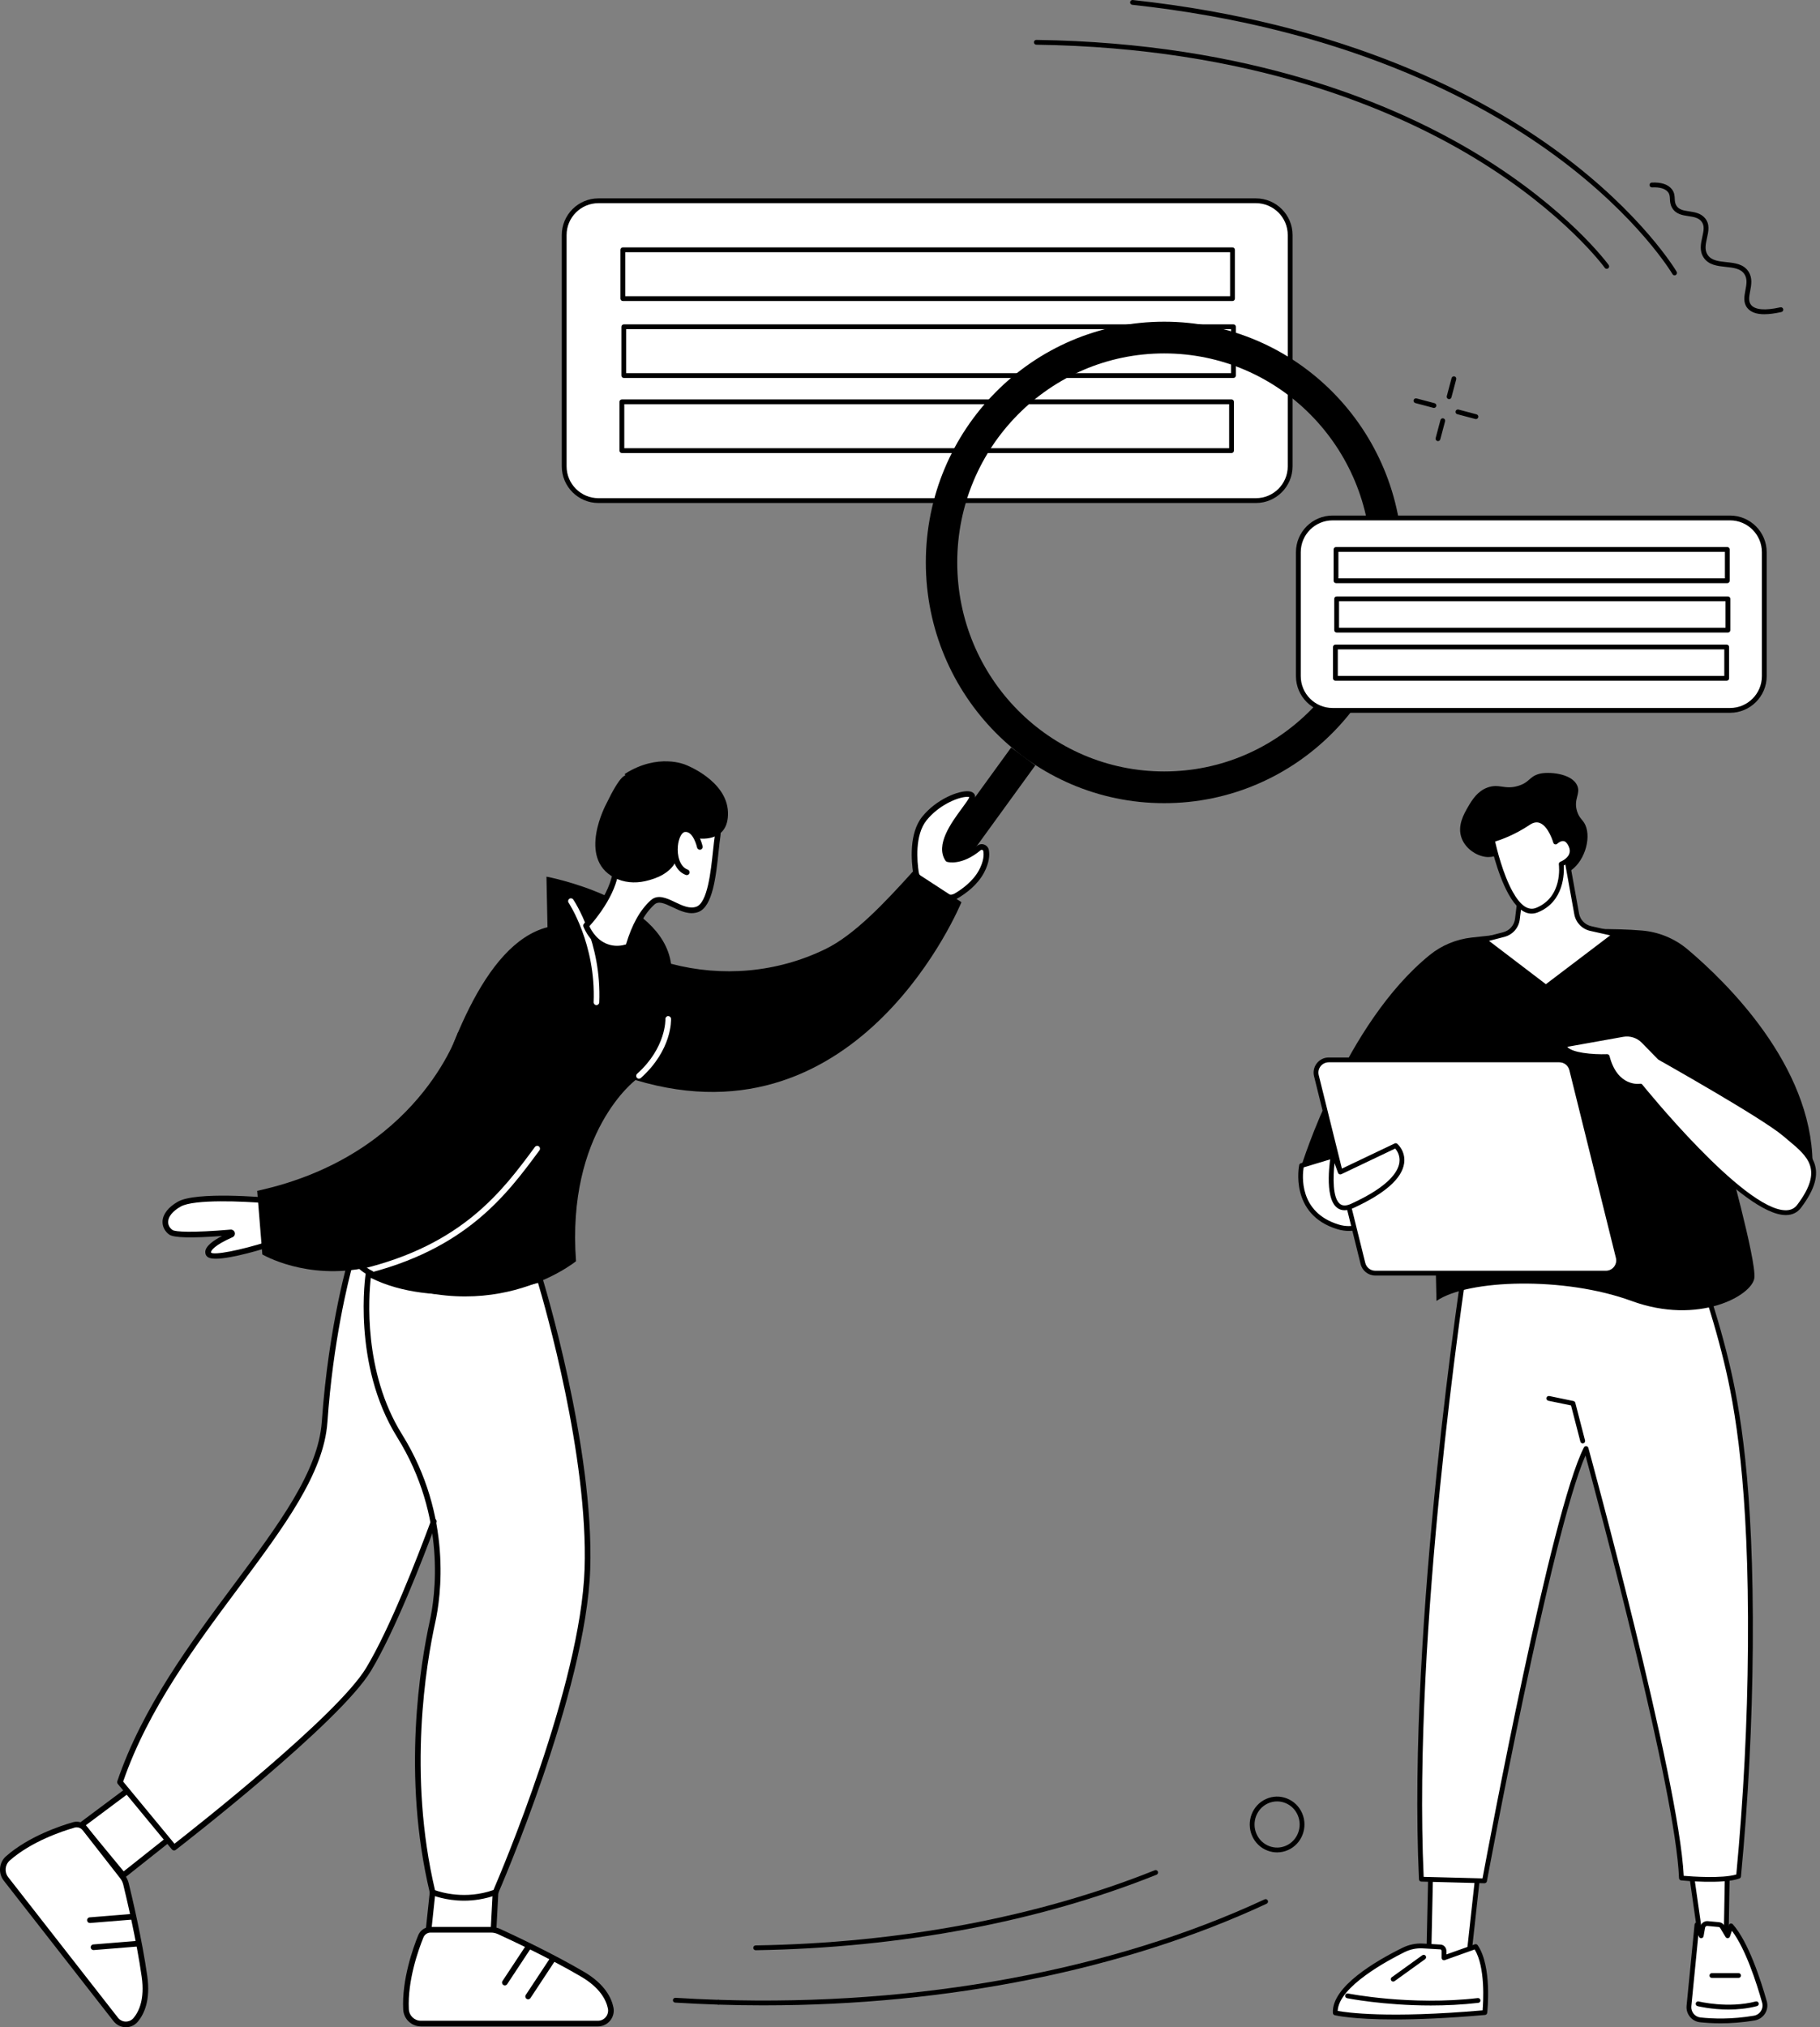 <svg width="300" height="334" viewBox="0 0 300 334" fill="none" xmlns="http://www.w3.org/2000/svg">
<rect x="0" y="0" width="300" height="334" fill="#808080" stroke="none"/>
<path d="M207.021 33.078H98.638C95.522 33.078 92.996 35.604 92.996 38.72V76.833C92.996 79.949 95.522 82.475 98.638 82.475H207.021C210.137 82.475 212.663 79.949 212.663 76.833V38.72C212.663 35.604 210.137 33.078 207.021 33.078Z" fill="white"/>
<path d="M207.022 82.872H98.639C95.31 82.872 92.602 80.163 92.602 76.834V38.72C92.602 35.392 95.31 32.683 98.639 32.683H207.022C210.35 32.683 213.059 35.392 213.059 38.72V76.834C213.059 80.163 210.35 82.872 207.022 82.872ZM98.639 33.475C95.747 33.475 93.394 35.828 93.394 38.72V76.834C93.394 79.726 95.747 82.079 98.639 82.079H207.022C209.913 82.079 212.267 79.726 212.267 76.834V38.72C212.267 35.828 209.913 33.475 207.022 33.475H98.639Z" fill="black"/>
<path d="M203.158 49.593H102.665C102.445 49.593 102.27 49.415 102.27 49.197V41.158C102.27 40.938 102.447 40.763 102.665 40.763H203.158C203.377 40.763 203.553 40.94 203.553 41.158V49.197C203.553 49.417 203.375 49.593 203.158 49.593ZM103.062 48.8H202.762V41.553H103.062V48.8Z" fill="black"/>
<path d="M203.318 62.27H102.825C102.606 62.27 102.43 62.092 102.43 61.875V53.835C102.43 53.616 102.607 53.44 102.825 53.44H203.318C203.537 53.44 203.713 53.617 203.713 53.835V61.875C203.713 62.094 203.535 62.27 203.318 62.27ZM103.22 61.48H202.923V54.232H103.22V61.48Z" fill="black"/>
<path d="M203.001 74.639H102.508C102.289 74.639 102.113 74.462 102.113 74.244V66.204C102.113 65.985 102.291 65.809 102.508 65.809H203.001C203.221 65.809 203.397 65.987 203.397 66.204V74.244C203.397 74.463 203.219 74.639 203.001 74.639ZM102.904 73.847H202.604V66.598H102.904V73.847Z" fill="black"/>
<path d="M152.609 92.664C152.609 114.57 170.201 132.328 191.901 132.328C213.601 132.328 231.193 114.568 231.193 92.664C231.193 70.759 213.601 53 191.901 53C170.201 53 152.609 70.759 152.609 92.664ZM157.787 92.664C157.787 73.645 173.061 58.227 191.899 58.227C210.738 58.227 226.013 73.645 226.013 92.664C226.013 111.682 210.74 127.101 191.899 127.101C173.059 127.101 157.787 111.682 157.787 92.664Z" fill="black"/>
<path d="M155.737 142.44C156.837 143.253 158.38 143.012 159.183 141.902L170.657 126.095L166.677 123.151L155.204 138.958C154.398 140.068 154.637 141.626 155.735 142.437L155.737 142.44Z" fill="black"/>
<path d="M29.538 301.661L20.321 308.967L13.461 300.658L22.895 293.614L29.538 301.661Z" fill="white"/>
<path d="M20.32 309.433C20.185 309.433 20.052 309.376 19.962 309.263L13.102 300.954C13.02 300.856 12.983 300.729 13 300.602C13.014 300.476 13.082 300.361 13.184 300.286L22.617 293.244C22.816 293.096 23.096 293.129 23.253 293.321L29.896 301.367C29.976 301.463 30.013 301.588 30.001 301.712C29.988 301.837 29.925 301.949 29.827 302.027L20.61 309.333C20.524 309.4 20.422 309.433 20.322 309.433H20.32ZM14.128 300.737L20.387 308.319L28.874 301.59L22.816 294.251L14.128 300.737Z" fill="black"/>
<path d="M81.68 311.76L81.34 318.171H70.625L71.304 311.76H81.68Z" fill="white"/>
<path d="M81.34 318.635H70.625C70.492 318.635 70.367 318.58 70.279 318.481C70.192 318.383 70.149 318.252 70.163 318.122L70.844 311.711C70.868 311.474 71.068 311.296 71.305 311.296H81.681C81.808 311.296 81.931 311.35 82.019 311.442C82.107 311.533 82.151 311.658 82.145 311.787L81.806 318.197C81.794 318.445 81.589 318.637 81.342 318.637L81.34 318.635ZM71.14 317.705H80.898L81.189 312.224H71.722L71.14 317.705Z" fill="black"/>
<path d="M80.922 317.942H70.974C70.269 317.942 69.633 318.37 69.363 319.028C68.48 321.193 66.683 326.256 66.924 331.057C66.99 332.37 68.071 333.396 69.371 333.396H98.565C99.908 333.396 100.928 332.157 100.658 330.83C100.335 329.24 99.225 327.149 96.024 325.268C90.843 322.225 84.328 319.181 82.274 318.239C81.848 318.043 81.386 317.942 80.918 317.942H80.922Z" fill="white"/>
<path d="M98.569 333.86H69.375C67.821 333.86 66.541 332.639 66.464 331.08C66.215 326.129 68.109 320.88 68.935 318.852C69.276 318.016 70.076 317.476 70.975 317.476H80.924C81.461 317.476 81.983 317.591 82.471 317.815C84.385 318.692 91.03 321.793 96.263 324.868C99.701 326.887 100.799 329.175 101.115 330.738C101.271 331.507 101.075 332.296 100.578 332.905C100.081 333.512 99.347 333.862 98.567 333.862L98.569 333.86ZM70.975 318.406C70.456 318.406 69.992 318.719 69.796 319.203C68.992 321.172 67.153 326.27 67.392 331.033C67.445 332.096 68.316 332.93 69.375 332.93H98.569C99.069 332.93 99.541 332.705 99.86 332.314C100.179 331.924 100.306 331.415 100.206 330.92C99.926 329.542 98.934 327.513 95.793 325.667C90.597 322.615 83.986 319.53 82.085 318.66C81.717 318.49 81.326 318.406 80.924 318.406H70.975Z" fill="black"/>
<path d="M83.214 327.106C83.126 327.106 83.037 327.082 82.959 327.028C82.744 326.887 82.685 326.599 82.828 326.385L86.798 320.375C86.939 320.16 87.227 320.101 87.442 320.244C87.656 320.385 87.716 320.673 87.573 320.888L83.603 326.898C83.513 327.033 83.366 327.106 83.214 327.106Z" fill="black"/>
<path d="M87.054 329.395C86.966 329.395 86.879 329.371 86.799 329.318C86.584 329.177 86.525 328.888 86.668 328.674L90.638 322.664C90.779 322.449 91.067 322.392 91.281 322.533C91.496 322.674 91.555 322.963 91.412 323.177L87.443 329.187C87.353 329.322 87.206 329.395 87.054 329.395Z" fill="black"/>
<path d="M20.163 309.154L14.002 301.268C13.565 300.708 12.839 300.469 12.161 300.665C9.931 301.307 4.88 303.018 1.296 306.182C0.317 307.047 0.186 308.539 0.992 309.571L19.072 332.71C19.904 333.775 21.498 333.816 22.365 332.78C23.403 331.539 24.341 329.364 23.82 325.662C22.978 319.669 21.312 312.621 20.773 310.411C20.66 309.953 20.454 309.524 20.163 309.154Z" fill="white"/>
<path d="M20.756 333.998C20.741 333.998 20.727 333.998 20.713 333.998C19.926 333.986 19.194 333.62 18.708 332.996L0.627 309.857C-0.333 308.628 -0.174 306.86 0.989 305.834C4.687 302.572 9.945 300.82 12.034 300.219C12.896 299.972 13.814 300.27 14.37 300.983L20.531 308.87C20.862 309.295 21.097 309.777 21.224 310.303C21.727 312.361 23.43 319.548 24.28 325.601C24.838 329.574 23.74 331.862 22.72 333.08C22.23 333.665 21.516 334 20.754 334L20.756 333.998ZM12.639 301.063C12.522 301.063 12.406 301.08 12.291 301.112C10.263 301.697 5.161 303.393 1.605 306.531C0.809 307.234 0.701 308.442 1.359 309.285L19.439 332.424C19.752 332.824 20.222 333.06 20.727 333.068C21.23 333.062 21.69 332.863 22.009 332.481C22.908 331.406 23.873 329.362 23.362 325.727C22.518 319.718 20.821 312.569 20.322 310.521C20.226 310.125 20.051 309.761 19.799 309.44L13.638 301.554C13.391 301.237 13.023 301.061 12.639 301.061V301.063Z" fill="black"/>
<path d="M14.815 316.824C14.576 316.824 14.371 316.64 14.353 316.396C14.333 316.141 14.523 315.916 14.778 315.896L21.91 315.319C22.164 315.297 22.39 315.489 22.411 315.746C22.431 316.002 22.241 316.227 21.986 316.247L14.854 316.824C14.842 316.824 14.829 316.824 14.815 316.824Z" fill="black"/>
<path d="M15.417 321.286C15.177 321.286 14.973 321.102 14.955 320.859C14.934 320.603 15.124 320.378 15.38 320.358L22.512 319.781C22.769 319.757 22.992 319.951 23.012 320.207C23.033 320.462 22.843 320.687 22.587 320.707L15.455 321.284C15.443 321.284 15.431 321.284 15.417 321.284V321.286Z" fill="black"/>
<path d="M58.062 206.877C58.062 206.877 54.64 218.008 53.505 234.262C52.371 250.517 28.165 268.887 19.773 293.615L28.686 304.404C28.686 304.404 55.598 283.609 60.762 275.014C66.216 265.936 72.781 247.083 72.781 247.083L68.088 212.262L67.266 212.067C65.13 211.563 63.121 210.759 61.16 209.807C59.852 209.171 58.773 208.145 58.059 206.877H58.062Z" fill="white"/>
<path d="M60.745 209.814C60.745 209.814 58.382 224.532 65.865 236.551C73.349 248.571 72.668 260.933 71.309 267.115C69.947 273.296 66.546 291.84 71.309 311.758C71.309 311.758 76.071 313.818 81.684 311.758C81.684 311.758 96.142 278.791 96.823 258.53C97.504 238.268 88.998 210.796 88.998 210.796C88.998 210.796 71.963 215.896 60.745 209.814Z" fill="white"/>
<path d="M151.848 145.13C151.375 144.819 151.061 144.32 150.973 143.758C150.682 141.863 150.288 137.432 152.371 134.85C155.071 131.502 159.699 130.177 160.239 131.113C160.778 132.047 153.914 138.043 156.228 141.546C156.228 141.546 158.348 142.215 161.361 139.711C161.782 139.359 162.44 139.594 162.538 140.138C162.673 140.886 162.606 142.029 161.784 143.572C160.733 145.543 158.816 146.902 157.598 147.613C156.95 147.991 156.148 147.969 155.523 147.556L151.852 145.132L151.848 145.13Z" fill="white"/>
<path d="M156.606 148.347C156.14 148.347 155.676 148.212 155.267 147.942L151.594 145.518C151.016 145.136 150.623 144.52 150.517 143.83C150.231 141.955 149.801 137.299 152.011 134.56C154.35 131.659 158.006 130.249 159.636 130.365C160.249 130.412 160.523 130.672 160.643 130.882C160.977 131.457 160.414 132.219 159.298 133.736C157.728 135.87 155.374 139.067 156.524 141.137C157.031 141.219 158.732 141.295 161.064 139.355C161.394 139.083 161.831 139.008 162.236 139.155C162.638 139.302 162.923 139.639 162.998 140.056C163.135 140.819 163.106 142.084 162.195 143.791C161.122 145.802 159.231 147.198 157.833 148.014C157.45 148.237 157.027 148.349 156.606 148.349V148.347ZM152.107 144.741L155.78 147.166C156.261 147.482 156.868 147.499 157.367 147.211C158.425 146.591 160.355 145.267 161.377 143.353C162.162 141.882 162.195 140.837 162.084 140.22C162.062 140.091 161.962 140.042 161.919 140.028C161.876 140.011 161.764 139.985 161.661 140.068C158.491 142.705 156.189 142.021 156.093 141.992C155.991 141.959 155.903 141.894 155.846 141.804C154.125 139.2 156.79 135.58 158.552 133.184C159.053 132.505 159.664 131.675 159.787 131.328C159.707 131.303 159.527 131.267 159.182 131.297C157.688 131.428 154.699 132.708 152.737 135.142C150.76 137.595 151.169 141.937 151.437 143.689C151.502 144.12 151.747 144.504 152.107 144.741Z" fill="black"/>
<path d="M44.216 197.798C44.216 197.798 32.481 196.712 29.546 198.391C26.613 200.069 26.905 202.142 28.176 203.031C29.164 203.72 35.339 203.28 38.051 203.049C38.266 203.031 38.344 203.329 38.145 203.415C36.586 204.098 34.067 205.388 34.339 206.487C34.73 208.067 44.609 204.907 44.609 204.907L44.218 197.798H44.216Z" fill="white"/>
<path d="M35.563 207.381C35.033 207.381 34.608 207.315 34.336 207.166C34.036 206.999 33.923 206.766 33.883 206.6C33.793 206.24 33.541 205.226 36.603 203.632C31.577 204.01 28.656 203.936 27.906 203.413C27.17 202.898 26.753 202.08 26.792 201.224C26.845 200.036 27.74 198.888 29.312 197.988C32.339 196.257 43.77 197.291 44.256 197.336C44.485 197.357 44.665 197.543 44.678 197.773L45.068 204.883C45.08 205.093 44.947 205.286 44.745 205.351C43.535 205.737 38.234 207.383 35.563 207.383V207.381ZM38.065 202.583C38.363 202.583 38.625 202.784 38.699 203.078C38.778 203.391 38.623 203.712 38.326 203.84C35.352 205.145 34.708 206.068 34.784 206.375C35.27 206.825 39.51 206.019 44.117 204.572L43.768 198.225C40.266 197.929 31.984 197.528 29.77 198.794C28.484 199.529 27.756 200.406 27.718 201.265C27.693 201.809 27.955 202.313 28.437 202.651C28.879 202.959 31.65 203.127 38.005 202.585C38.024 202.585 38.044 202.583 38.063 202.583H38.065Z" fill="black"/>
<path d="M69.608 187.559C73.464 173.823 79.588 155.508 90.246 152.76L90.076 144.433C90.076 144.433 109.107 147.967 110.611 158.786C118.976 160.994 127.986 160.285 136.038 156.376C140.843 154.044 145.792 148.774 150.571 143.488L158.48 148.639C158.48 148.639 141.953 189.162 104.759 177.944C104.759 177.944 93.363 186.5 94.949 207.792C94.949 207.792 79.896 220.069 59.23 208.908C59.23 208.908 65.751 201.296 69.606 187.559H69.608Z" fill="black"/>
<path d="M42.393 196.201L43.243 206.675C43.243 206.675 72.329 223.96 94.554 171.991L75.503 170.045C75.503 170.045 68.925 190.421 42.391 196.201H42.393Z" fill="black"/>
<path d="M59.539 210.039C59.328 210.039 59.138 209.895 59.087 209.681C59.028 209.431 59.183 209.18 59.432 209.121C76.241 205.127 82.858 196.169 88.174 188.972C88.326 188.766 88.618 188.721 88.825 188.874C89.031 189.027 89.074 189.317 88.923 189.524C83.516 196.844 76.787 205.954 59.649 210.026C59.612 210.034 59.577 210.039 59.541 210.039H59.539Z" fill="white"/>
<path d="M98.313 165.597C98.313 165.597 98.301 165.597 98.295 165.597C98.039 165.587 97.839 165.37 97.849 165.115C98.235 155.536 93.769 148.795 93.724 148.727C93.581 148.515 93.636 148.227 93.849 148.081C94.061 147.938 94.352 147.994 94.495 148.206C94.687 148.49 99.178 155.254 98.779 165.152C98.769 165.401 98.562 165.597 98.315 165.597H98.313Z" fill="white"/>
<path d="M105.328 177.722C105.201 177.722 105.072 177.669 104.982 177.567C104.81 177.375 104.827 177.083 105.019 176.911C109.825 172.606 109.686 167.937 109.683 167.89C109.673 167.635 109.872 167.418 110.127 167.406C110.374 167.402 110.599 167.592 110.612 167.847C110.622 168.056 110.789 172.986 105.638 177.602C105.55 177.682 105.438 177.72 105.328 177.72V177.722Z" fill="white"/>
<path d="M113.616 135.487C113.616 135.487 118.796 134.422 118.285 137.737C117.774 141.053 117.592 148.865 114.939 149.824C112.288 150.783 109.377 147.019 107.554 148.69C105.728 150.36 104.463 152.866 103.564 155.96C103.014 156.157 101.861 156.478 100.506 156.146C97.771 155.48 96.708 152.772 96.606 152.496C97.28 151.786 97.983 150.922 98.686 149.916C99.782 148.35 100.986 146.233 101.423 144.021L113.619 135.485L113.616 135.487Z" fill="white"/>
<path d="M101.701 156.754C101.29 156.754 100.853 156.709 100.395 156.599C97.447 155.881 96.29 152.987 96.17 152.66C96.108 152.492 96.145 152.306 96.268 152.177C96.942 151.468 97.629 150.618 98.304 149.653C99.277 148.261 100.53 146.139 100.965 143.933C100.988 143.815 101.057 143.713 101.155 143.643L113.35 135.107C113.402 135.07 113.461 135.046 113.524 135.033C113.855 134.966 116.787 134.408 118.138 135.691C118.679 136.207 118.884 136.918 118.745 137.809C118.645 138.463 118.553 139.326 118.457 140.238C118.025 144.318 117.49 149.397 115.098 150.262C113.633 150.791 112.163 150.09 110.867 149.473C109.45 148.796 108.547 148.416 107.868 149.033C106.212 150.548 104.951 152.856 104.011 156.092C103.97 156.235 103.862 156.349 103.721 156.4C103.212 156.582 102.511 156.758 101.701 156.758V156.754ZM97.149 152.594C97.474 153.314 98.506 155.18 100.616 155.695C101.628 155.942 102.541 155.795 103.187 155.595C104.17 152.314 105.497 149.941 107.241 148.347C108.416 147.271 109.865 147.962 111.268 148.631C112.455 149.197 113.684 149.784 114.783 149.385C116.629 148.719 117.173 143.553 117.535 140.137C117.633 139.213 117.725 138.343 117.829 137.664C117.919 137.086 117.811 136.658 117.5 136.362C116.682 135.585 114.64 135.767 113.806 135.922L101.842 144.295C101.444 146.139 100.509 148.12 99.068 150.182C98.435 151.088 97.791 151.897 97.151 152.594H97.149Z" fill="black"/>
<path d="M113.207 144.181C113.153 144.181 113.1 144.173 113.047 144.152C111.236 143.494 110.619 141.233 110.811 139.283C110.983 137.537 111.741 136.311 112.739 136.158C115.014 135.81 115.784 139.291 115.815 139.438C115.868 139.69 115.709 139.935 115.457 139.99C115.208 140.044 114.958 139.884 114.905 139.633C114.899 139.604 114.274 136.875 112.88 137.075C112.35 137.157 111.858 138.145 111.737 139.373C111.586 140.912 112.029 142.791 113.366 143.277C113.607 143.365 113.732 143.631 113.644 143.872C113.575 144.06 113.397 144.179 113.207 144.179V144.181Z" fill="black"/>
<path d="M114.851 138.108C114.851 138.108 120.166 139.095 119.996 133.829C119.826 128.564 113 126 113 126C113 126 108.5 124 103 127.5C103.5 131.5 104.5 123 99.937 132.442C99.937 132.442 95.101 141.34 101.247 144.59C102.803 145.411 104.612 145.557 106.327 145.18C108.142 144.784 110.495 143.878 111.445 141.828C111.445 141.828 110.618 137.591 112.232 136.732C113.849 135.874 114.847 138.108 114.847 138.108H114.851Z" fill="black"/>
<path d="M28.689 304.87C28.554 304.87 28.421 304.813 28.331 304.7L19.419 293.912C19.316 293.787 19.286 293.619 19.337 293.466C23.462 281.31 31.454 270.593 38.504 261.139C46 251.086 52.474 242.404 53.044 234.232C54.168 218.11 57.586 206.853 57.619 206.743C57.674 206.565 57.829 206.438 58.013 206.418C58.199 206.397 58.377 206.489 58.469 206.653C59.142 207.849 60.145 208.797 61.368 209.392C61.599 209.504 61.695 209.782 61.582 210.013C61.47 210.244 61.192 210.34 60.961 210.228C59.88 209.703 58.952 208.936 58.232 207.986C57.398 211.029 54.9 220.988 53.97 234.299C53.381 242.746 46.832 251.527 39.248 261.699C32.286 271.034 24.402 281.608 20.299 293.523L28.76 303.764C31.955 301.272 55.626 282.669 60.366 274.779C64.276 268.27 68.745 256.768 71.063 250.491C71.153 250.25 71.418 250.129 71.66 250.215C71.901 250.305 72.024 250.571 71.936 250.812C69.607 257.12 65.115 268.683 61.165 275.257C56.016 283.828 30.076 303.924 28.975 304.776C28.891 304.841 28.791 304.874 28.691 304.874L28.689 304.87Z" fill="black"/>
<path d="M76.482 313.147C73.396 313.147 71.256 312.243 71.123 312.186C70.988 312.129 70.89 312.01 70.855 311.867C66.215 292.459 69.308 274.035 70.855 267.016C71.679 263.277 73.723 250.047 65.471 236.798C57.981 224.77 60.263 209.891 60.287 209.742C60.312 209.593 60.406 209.466 60.541 209.398C60.675 209.333 60.835 209.335 60.968 209.407C71.883 215.322 88.698 210.4 88.866 210.351C89.109 210.277 89.368 210.414 89.442 210.66C89.528 210.936 97.962 238.439 97.287 258.547C96.613 278.665 82.255 311.616 82.11 311.947C82.059 312.064 81.963 312.153 81.844 312.196C79.902 312.908 78.069 313.147 76.482 313.147ZM71.703 311.416C72.658 311.761 76.703 313.02 81.337 311.391C82.492 308.715 95.713 277.68 96.357 258.516C96.981 239.948 89.757 214.96 88.686 211.369C85.916 212.131 71.468 215.711 61.121 210.535C60.784 213.489 59.835 225.988 66.26 236.307C74.696 249.855 72.605 263.389 71.763 267.216C70.238 274.145 67.19 292.281 71.703 311.414V311.416Z" fill="black"/>
<path d="M285.174 85.339H219.654C216.538 85.339 214.012 87.865 214.012 90.981V111.4C214.012 114.517 216.538 117.043 219.654 117.043H285.174C288.29 117.043 290.816 114.517 290.816 111.4V90.981C290.816 87.865 288.29 85.339 285.174 85.339Z" fill="white"/>
<path d="M285.176 117.438H219.655C216.326 117.438 213.617 114.729 213.617 111.4V90.979C213.617 87.651 216.326 84.942 219.655 84.942H285.176C288.505 84.942 291.213 87.651 291.213 90.979V111.4C291.213 114.729 288.505 117.438 285.176 117.438ZM219.655 85.734C216.763 85.734 214.409 88.088 214.409 90.979V111.4C214.409 114.292 216.763 116.646 219.655 116.646H285.176C288.068 116.646 290.421 114.292 290.421 111.4V90.979C290.421 88.088 288.068 85.734 285.176 85.734H219.655Z" fill="black"/>
<path d="M284.721 96.078H220.223C220.004 96.078 219.828 95.9 219.828 95.683V90.523C219.828 90.303 220.006 90.127 220.223 90.127H284.721C284.94 90.127 285.116 90.305 285.116 90.523V95.683C285.116 95.902 284.939 96.078 284.721 96.078ZM220.618 95.286H284.326V90.918H220.618V95.286Z" fill="black"/>
<path d="M284.822 104.216H220.325C220.106 104.216 219.93 104.039 219.93 103.821V98.661C219.93 98.442 220.107 98.266 220.325 98.266H284.822C285.042 98.266 285.218 98.443 285.218 98.661V103.821C285.218 104.04 285.04 104.216 284.822 104.216ZM220.72 103.424H284.427V99.056H220.72V103.424Z" fill="black"/>
<path d="M284.619 112.154H220.122C219.902 112.154 219.727 111.976 219.727 111.758V106.598C219.727 106.379 219.904 106.203 220.122 106.203H284.619C284.839 106.203 285.015 106.381 285.015 106.598V111.758C285.015 111.978 284.837 112.154 284.619 112.154ZM220.517 111.363H284.224V106.995H220.517V111.363Z" fill="black"/>
<path d="M118.434 330.275C118.434 330.275 118.426 330.275 118.422 330.275C116.051 330.198 113.652 330.087 111.29 329.942C111.072 329.929 110.905 329.742 110.919 329.523C110.933 329.305 111.121 329.145 111.338 329.152C113.692 329.297 116.084 329.408 118.448 329.485C118.666 329.492 118.838 329.674 118.831 329.894C118.824 330.108 118.648 330.277 118.436 330.277L118.434 330.275Z" fill="black"/>
<path d="M125.947 330.395C123.445 330.395 120.938 330.355 118.422 330.275C118.203 330.268 118.032 330.085 118.039 329.866C118.046 329.648 118.234 329.463 118.448 329.483C151.317 330.532 183.278 324.655 208.452 312.932C208.651 312.839 208.886 312.925 208.978 313.123C209.07 313.322 208.985 313.557 208.786 313.649C185.43 324.526 156.263 330.393 125.947 330.393V330.395Z" fill="black"/>
<path d="M124.559 321.311C124.343 321.311 124.168 321.139 124.164 320.921C124.161 320.704 124.335 320.523 124.554 320.519C148.326 320.14 171.075 315.857 190.342 308.136C190.545 308.052 190.775 308.153 190.857 308.355C190.939 308.559 190.84 308.789 190.638 308.871C171.282 316.628 148.434 320.932 124.568 321.311H124.561H124.559Z" fill="black"/>
<path d="M238.864 65.759C238.831 65.759 238.796 65.756 238.763 65.745C238.552 65.689 238.425 65.472 238.483 65.261L239.271 62.293C239.327 62.082 239.545 61.959 239.755 62.013C239.966 62.068 240.093 62.286 240.035 62.497L239.247 65.465C239.2 65.642 239.04 65.759 238.864 65.759Z" fill="black"/>
<path d="M237.028 72.674C236.995 72.674 236.96 72.671 236.927 72.66C236.716 72.605 236.589 72.387 236.647 72.176L237.435 69.208C237.491 68.997 237.709 68.872 237.919 68.928C238.13 68.984 238.257 69.201 238.2 69.412L237.411 72.38C237.364 72.558 237.204 72.674 237.028 72.674Z" fill="black"/>
<path d="M236.364 67.207C236.331 67.207 236.296 67.204 236.263 67.193L233.295 66.406C233.085 66.351 232.957 66.133 233.013 65.922C233.069 65.712 233.286 65.586 233.497 65.642L236.465 66.429C236.676 66.485 236.803 66.702 236.747 66.913C236.7 67.091 236.54 67.207 236.364 67.207Z" fill="black"/>
<path d="M243.281 69.044C243.248 69.044 243.213 69.041 243.18 69.031L240.212 68.242C240.001 68.186 239.874 67.969 239.932 67.758C239.987 67.547 240.205 67.422 240.416 67.478L243.384 68.266C243.595 68.322 243.722 68.54 243.664 68.75C243.617 68.928 243.457 69.044 243.281 69.044Z" fill="black"/>
<path d="M210.51 305.193C209.967 305.193 209.424 305.092 208.902 304.888C207.765 304.446 206.87 303.579 206.381 302.444C205.381 300.127 206.417 297.413 208.691 296.393C209.784 295.902 211.001 295.87 212.119 296.304C213.256 296.746 214.15 297.613 214.641 298.748C215.641 301.065 214.605 303.779 212.331 304.799C211.75 305.061 211.132 305.193 210.512 305.193H210.51ZM210.508 296.793C210 296.793 209.494 296.901 209.015 297.115C207.135 297.959 206.28 300.209 207.108 302.131C207.514 303.069 208.252 303.786 209.191 304.15C210.108 304.507 211.109 304.481 212.007 304.077C213.888 303.233 214.744 300.983 213.914 299.061C213.508 298.123 212.77 297.406 211.832 297.042C211.403 296.875 210.956 296.793 210.51 296.793H210.508Z" fill="black"/>
<path d="M264.845 44.289C264.721 44.289 264.6 44.232 264.523 44.124C264.459 44.033 257.925 35.069 243.172 26.103C229.555 17.827 205.948 7.859 170.82 7.368C170.6 7.364 170.426 7.185 170.43 6.965C170.433 6.746 170.606 6.567 170.832 6.575C206.164 7.07 229.92 17.113 243.627 25.452C258.501 34.5 265.103 43.572 265.169 43.662C265.296 43.84 265.256 44.087 265.078 44.214C265.009 44.265 264.929 44.289 264.849 44.289H264.845Z" fill="black"/>
<path d="M276.028 45.362C275.892 45.362 275.76 45.292 275.685 45.165C275.631 45.073 270.128 35.785 256.46 25.724C243.842 16.436 221.485 4.572 186.635 0.791C186.417 0.766 186.261 0.571 186.283 0.354C186.308 0.136 186.499 -0.019 186.72 0.002C221.774 3.804 244.27 15.757 256.97 25.115C270.753 35.27 276.315 44.67 276.369 44.764C276.479 44.954 276.414 45.196 276.226 45.306C276.164 45.342 276.096 45.36 276.028 45.36V45.362Z" fill="black"/>
<path d="M290.84 51.774C289.51 51.774 288.576 51.429 288.018 50.736C287.318 49.867 287.515 48.825 287.706 47.813C287.887 46.861 288.056 45.963 287.546 45.176C286.935 44.236 285.739 44.109 284.473 43.974C283.084 43.827 281.648 43.675 280.821 42.435C280.088 41.337 280.358 40.125 280.596 39.055C280.824 38.029 281.021 37.145 280.429 36.447C279.924 35.851 279.142 35.733 278.314 35.609C277.346 35.463 276.247 35.3 275.629 34.255C275.305 33.708 275.281 33.209 275.26 32.768C275.239 32.335 275.222 31.992 274.935 31.638C274.472 31.071 273.587 30.811 272.308 30.871C272.099 30.879 271.904 30.712 271.895 30.493C271.885 30.275 272.053 30.089 272.273 30.08C273.813 30.009 274.917 30.366 275.549 31.137C276.004 31.692 276.03 32.244 276.054 32.73C276.073 33.129 276.091 33.475 276.313 33.851C276.74 34.572 277.525 34.688 278.434 34.824C279.327 34.958 280.337 35.11 281.035 35.933C281.881 36.931 281.621 38.097 281.371 39.225C281.148 40.23 280.937 41.179 281.482 41.995C282.104 42.926 283.296 43.052 284.558 43.186C285.953 43.334 287.394 43.485 288.213 44.742C288.897 45.794 288.679 46.944 288.488 47.958C288.315 48.867 288.167 49.652 288.637 50.235C289.301 51.057 290.97 51.194 293.465 50.633C293.679 50.583 293.89 50.719 293.939 50.933C293.987 51.147 293.853 51.358 293.639 51.407C292.563 51.648 291.632 51.77 290.843 51.77L290.84 51.774Z" fill="black"/>
<path d="M278.52 306.743L280.415 320.055H284.52L284.749 306.962L278.52 306.743Z" fill="white"/>
<path d="M284.521 320.452H280.416C280.22 320.452 280.052 320.308 280.025 320.113L278.129 306.8C278.113 306.684 278.148 306.567 278.226 306.48C278.305 306.393 278.418 306.337 278.534 306.349L284.763 306.569C284.979 306.576 285.15 306.755 285.145 306.971L284.917 320.064C284.913 320.28 284.737 320.452 284.521 320.452ZM280.759 319.66H284.131L284.346 307.345L278.978 307.155L280.759 319.66Z" fill="black"/>
<path d="M280.255 332.784C282.219 332.994 285.433 333.13 289.179 332.486C290.406 332.275 291.185 331.051 290.847 329.852C289.907 326.511 287.882 320.183 285.333 317.303L284.778 318.929L283.887 317.444C283.765 317.241 283.552 317.108 283.317 317.086L281.468 316.914C281.082 316.877 280.734 317.143 280.666 317.526L280.419 318.929L279.717 317.122L278.401 330.496C278.288 331.638 279.115 332.664 280.255 332.785V332.784Z" fill="white"/>
<path d="M283.609 333.354C282.279 333.354 281.128 333.274 280.214 333.177C278.865 333.032 277.874 331.812 278.008 330.456L279.324 317.082C279.342 316.899 279.483 316.753 279.664 316.728C279.845 316.706 280.021 316.807 280.087 316.977L280.277 317.465V317.458C280.379 316.878 280.917 316.471 281.507 316.52L283.356 316.692C283.717 316.725 284.042 316.93 284.229 317.24L284.681 317.994L284.961 317.174C285.007 317.04 285.12 316.941 285.259 316.915C285.398 316.889 285.539 316.936 285.633 317.04C288.215 319.958 290.249 326.251 291.231 329.744C291.42 330.421 291.316 331.15 290.94 331.746C290.562 332.343 289.946 332.755 289.249 332.876C287.171 333.232 285.256 333.354 283.612 333.354H283.609ZM279.948 318.811L278.793 330.534C278.703 331.458 279.377 332.292 280.296 332.39C282.291 332.604 285.442 332.726 289.11 332.096C289.587 332.014 290.008 331.732 290.266 331.324C290.525 330.912 290.597 330.428 290.465 329.959C289.557 326.739 287.749 321.096 285.477 318.106L285.151 319.058C285.101 319.204 284.972 319.307 284.819 319.324C284.667 319.34 284.518 319.267 284.437 319.134L283.546 317.651C283.489 317.555 283.389 317.493 283.28 317.484L281.431 317.312C281.253 317.291 281.086 317.421 281.055 317.599L280.808 319.002C280.776 319.176 280.634 319.31 280.456 319.328C280.278 319.342 280.113 319.242 280.049 319.077L279.948 318.816V318.811Z" fill="black"/>
<path d="M284.921 331.082C282.108 331.082 279.947 330.553 279.811 330.52C279.599 330.468 279.47 330.252 279.524 330.039C279.576 329.827 279.79 329.696 280.005 329.752C280.053 329.764 284.881 330.943 289.407 329.752C289.62 329.695 289.835 329.822 289.891 330.034C289.947 330.245 289.82 330.462 289.609 330.518C287.999 330.941 286.375 331.082 284.923 331.082H284.921Z" fill="black"/>
<path d="M286.577 325.875H282.176C281.957 325.875 281.781 325.698 281.781 325.48C281.781 325.263 281.959 325.085 282.176 325.085H286.577C286.797 325.085 286.973 325.263 286.973 325.48C286.973 325.698 286.795 325.875 286.577 325.875Z" fill="black"/>
<path d="M243.699 307.932L241.992 323.449L235.465 324.815L235.862 306.621L243.699 307.932Z" fill="white"/>
<path d="M235.466 325.21C235.373 325.21 235.285 325.179 235.213 325.12C235.121 325.043 235.067 324.927 235.07 324.807L235.467 306.612C235.469 306.497 235.523 306.389 235.61 306.316C235.699 306.243 235.814 306.214 235.929 306.231L243.765 307.542C243.972 307.577 244.116 307.766 244.094 307.975L242.386 323.492C242.367 323.663 242.241 323.8 242.074 323.837L235.547 325.203C235.52 325.209 235.494 325.212 235.466 325.212V325.21ZM236.249 307.087L235.873 324.326L241.63 323.121L243.265 308.263L236.249 307.089V307.087Z" fill="black"/>
<path d="M244.748 331.582C244.748 331.582 245.584 324.116 243.244 320.707L238.023 322.566V321.45C238.023 321.092 237.767 320.796 237.44 320.777L234.527 320.609C233.441 320.547 232.358 320.771 231.366 321.261C227.878 322.975 219.849 327.395 220.104 331.633C220.104 331.633 226.423 333.201 244.746 331.582H244.748Z" fill="white"/>
<path d="M229.929 332.716C222.946 332.716 220.18 332.06 220.009 332.016C219.84 331.974 219.72 331.828 219.71 331.656C219.45 327.342 226.792 323.068 231.191 320.904C232.244 320.387 233.406 320.146 234.551 320.214L237.464 320.382C238 320.411 238.421 320.881 238.421 321.45V322.004L243.113 320.333C243.282 320.274 243.472 320.333 243.573 320.482C245.968 323.973 245.178 331.315 245.143 331.626C245.122 331.812 244.972 331.96 244.784 331.976C238.496 332.531 233.623 332.716 229.931 332.716H229.929ZM220.497 331.309C221.935 331.576 228.735 332.577 244.384 331.217C244.504 329.809 244.856 324.128 243.08 321.186L238.155 322.939C238.033 322.981 237.899 322.963 237.794 322.89C237.69 322.815 237.627 322.695 237.627 322.566V321.45C237.627 321.302 237.533 321.177 237.417 321.172L234.504 321.005C233.496 320.947 232.469 321.158 231.539 321.616C228.951 322.888 220.667 327.276 220.497 331.309Z" fill="black"/>
<path d="M235.853 330.414C228.076 330.414 222.119 329.232 222.041 329.215C221.826 329.171 221.687 328.962 221.731 328.748C221.774 328.534 221.983 328.396 222.197 328.438C222.298 328.459 232.491 330.48 243.588 329.194C243.804 329.169 244.002 329.324 244.027 329.542C244.053 329.759 243.896 329.956 243.678 329.981C240.973 330.294 238.32 330.414 235.851 330.414H235.853Z" fill="black"/>
<path d="M229.65 326.475C229.527 326.475 229.406 326.418 229.328 326.31C229.201 326.132 229.241 325.885 229.419 325.758L234.445 322.142C234.622 322.013 234.869 322.055 234.997 322.232C235.124 322.41 235.084 322.657 234.906 322.784L229.88 326.4C229.81 326.451 229.729 326.475 229.648 326.475H229.65Z" fill="black"/>
<path d="M241.661 207.254C241.661 207.254 232.297 266.773 234.29 309.61L244.701 309.88C244.701 309.88 255.867 249.47 261.436 238.664C261.436 238.664 276.57 293.742 277.153 309.418C277.153 309.418 283.887 310.096 286.572 309.129C288.013 293.999 288.447 281.129 288.52 271.298C288.725 243.159 286.037 230.377 284.563 224.314C283.21 218.746 281.756 214.221 280.696 211.161L277.153 201.057L241.659 207.256L241.661 207.254Z" fill="white"/>
<path d="M244.703 310.275H244.692L234.282 310.005C234.074 310 233.906 309.834 233.897 309.627C231.924 267.241 241.177 207.789 241.271 207.192C241.297 207.024 241.428 206.892 241.595 206.863L277.089 200.663C277.279 200.63 277.467 200.74 277.531 200.922L281.074 211.027C282.566 215.334 283.872 219.771 284.953 224.218C286.749 231.611 289.117 244.536 288.92 271.297C288.828 283.808 288.173 296.548 286.971 309.162C286.957 309.316 286.854 309.446 286.711 309.497C283.974 310.482 277.397 309.834 277.119 309.807C276.922 309.787 276.77 309.626 276.762 309.427C276.231 295.157 263.418 247.445 261.341 239.797C255.726 252.635 245.202 309.359 245.094 309.946C245.06 310.134 244.896 310.27 244.704 310.27L244.703 310.275ZM234.67 309.223L244.374 309.474C245.363 304.145 255.705 248.918 261.085 238.481C261.16 238.337 261.316 238.251 261.478 238.269C261.64 238.286 261.776 238.401 261.819 238.558C261.969 239.104 276.753 293.059 277.535 309.053C278.88 309.168 283.856 309.532 286.203 308.832C287.387 296.323 288.034 283.695 288.125 271.294C288.32 244.62 285.966 231.759 284.18 224.408C283.106 219.986 281.807 215.572 280.324 211.29L276.892 201.504L242.01 207.597C241.322 212.075 232.838 268.442 234.67 309.225V309.223Z" fill="black"/>
<path d="M260.886 237.813C260.71 237.813 260.548 237.694 260.503 237.517L258.96 231.554L255.222 230.781C255.008 230.736 254.871 230.527 254.914 230.313C254.958 230.099 255.168 229.963 255.383 230.005L259.361 230.826C259.509 230.858 259.625 230.969 259.664 231.115L261.269 237.316C261.323 237.529 261.196 237.745 260.985 237.799C260.952 237.807 260.919 237.811 260.886 237.811V237.813Z" fill="black"/>
<path d="M242.582 154.465C248.674 153.777 261.563 152.555 270.63 153.309C273.417 153.54 276.062 154.628 278.198 156.434C284.638 161.871 298.589 175.5 298.772 191.626L284.479 189.553C284.479 189.553 289.526 207.636 289.181 210.541C288.837 213.447 279.991 218.391 268.926 214.337C257.862 210.28 241.938 210.775 236.783 214.337L236.285 192.027H214.543C214.543 192.027 221.733 168.627 235.683 157.33C237.657 155.732 240.058 154.75 242.582 154.465Z" fill="black"/>
<path d="M214.542 192.026C214.542 192.026 212.841 199.806 220.574 202.142C228.307 204.479 235.654 190.4 235.654 190.4L230.269 187.278L214.542 192.026Z" fill="white"/>
<path d="M222.359 202.803C221.732 202.803 221.1 202.714 220.461 202.521C212.469 200.106 214.138 192.023 214.157 191.941C214.189 191.8 214.293 191.689 214.429 191.647L230.156 186.899C230.261 186.868 230.374 186.88 230.47 186.936L235.855 190.057C236.037 190.163 236.105 190.395 236.008 190.583C235.726 191.123 229.542 202.803 222.361 202.803H222.359ZM214.889 192.334C214.678 193.614 214.037 199.752 220.691 201.761C221.243 201.927 221.793 202.005 222.34 202.005C228.426 202.005 234.054 192.465 235.123 190.546L230.221 187.705L214.889 192.333V192.334Z" fill="black"/>
<path d="M264.706 209.756H226.693C225.731 209.756 224.892 209.099 224.658 208.164L216.984 177.223C216.657 175.902 217.656 174.622 219.02 174.622H257.033C257.995 174.622 258.834 175.278 259.068 176.213L266.742 207.155C267.069 208.476 266.07 209.756 264.706 209.756Z" fill="white"/>
<path d="M264.707 210.151H226.694C225.547 210.151 224.551 209.373 224.276 208.259L216.602 177.319C216.416 176.571 216.583 175.792 217.058 175.185C217.533 174.577 218.249 174.229 219.02 174.229H257.033C258.18 174.229 259.176 175.007 259.451 176.121L267.125 207.061C267.311 207.81 267.144 208.588 266.669 209.195C266.194 209.803 265.478 210.151 264.707 210.151ZM219.022 175.019C218.496 175.019 218.007 175.258 217.683 175.672C217.359 176.087 217.244 176.618 217.371 177.129L225.045 208.069C225.233 208.83 225.912 209.361 226.696 209.361H264.709C265.234 209.361 265.724 209.122 266.047 208.708C266.371 208.294 266.486 207.763 266.359 207.251L258.685 176.311C258.497 175.55 257.818 175.019 257.035 175.019H219.022Z" fill="black"/>
<path d="M219.81 190.004L220.926 193.1L230.066 188.748C230.066 188.748 235.092 193.1 222.909 198.676C217.832 201 219.808 190.004 219.808 190.004H219.81Z" fill="white"/>
<path d="M221.634 199.397C221.166 199.397 220.753 199.257 220.394 198.98C218.175 197.259 219.285 190.68 219.419 189.935C219.451 189.759 219.597 189.625 219.776 189.611C219.954 189.59 220.121 189.703 220.182 189.87L221.15 192.555L229.894 188.39C230.037 188.324 230.204 188.345 230.324 188.45C230.382 188.5 231.731 189.693 231.451 191.658C231.09 194.176 228.272 196.658 223.074 199.038C222.55 199.278 222.069 199.398 221.634 199.398V199.397ZM219.978 191.642C219.724 193.974 219.647 197.4 220.88 198.355C221.326 198.702 221.935 198.688 222.745 198.317C228.895 195.502 230.448 193.08 230.667 191.545C230.833 190.393 230.276 189.573 229.98 189.228L221.096 193.458C220.995 193.505 220.878 193.509 220.776 193.467C220.673 193.425 220.591 193.34 220.554 193.235L219.98 191.642H219.978Z" fill="black"/>
<path d="M273.568 174.252C273.568 174.252 290.655 183.844 294.18 186.856C297.706 189.868 301.527 192.154 296.558 198.74C291.59 205.326 270.406 178.947 270.406 178.947C270.406 178.947 266.338 179.621 264.917 174.078C264.917 174.078 258.046 174.323 257.797 172.166L267.487 170.432C268.74 170.208 270.022 170.619 270.911 171.529L273.568 174.248V174.252Z" fill="white"/>
<path d="M294.361 200.191C287.307 200.191 271.938 181.466 270.232 179.36C269.308 179.405 265.969 179.22 264.618 174.483C262.92 174.518 257.663 174.447 257.405 172.213C257.381 172.006 257.523 171.814 257.729 171.778L267.419 170.044C268.801 169.797 270.215 170.249 271.197 171.254L273.813 173.933C275.023 174.614 290.984 183.602 294.44 186.553C294.711 186.785 294.985 187.013 295.254 187.239C298.562 189.997 301.689 192.599 296.877 198.978C296.282 199.767 295.455 200.176 294.42 200.19C294.401 200.19 294.38 200.19 294.361 200.19V200.191ZM270.408 178.552C270.528 178.552 270.643 178.606 270.718 178.7C270.885 178.907 287.424 199.399 294.358 199.399C294.375 199.399 294.393 199.399 294.41 199.399C295.199 199.387 295.799 199.093 296.247 198.501C300.604 192.726 298.021 190.573 294.75 187.848C294.476 187.62 294.201 187.39 293.926 187.157C290.47 184.205 273.549 174.694 273.378 174.596C273.345 174.577 273.315 174.555 273.289 174.527L270.633 171.807C269.833 170.989 268.686 170.622 267.56 170.824L258.345 172.472C259.106 173.439 262.475 173.766 264.905 173.682C265.081 173.677 265.257 173.801 265.302 173.98C266.609 179.083 270.194 178.581 270.345 178.555C270.366 178.552 270.387 178.55 270.408 178.55V178.552Z" fill="black"/>
<path d="M249.461 143.31C249.151 143.845 249.79 144.884 249.796 144.882C249.807 144.879 249.49 141.841 247.796 141.073C246.814 140.628 246.306 141.369 244.844 141.169C243.291 140.955 241.579 139.804 240.939 138.121C240.164 136.087 241.28 134.151 241.985 132.929C242.685 131.714 243.576 130.361 245.122 129.776C247.138 129.014 247.981 130.184 250.287 129.467C252.164 128.883 252.027 127.978 253.696 127.503C255.089 127.108 259.1 127.332 259.998 129.467C260.568 130.819 259.34 131.644 259.951 133.65C260.319 134.853 260.897 135.001 261.32 135.931C262.366 138.237 261.055 142.288 258.557 143.645C255.169 145.487 250.193 142.043 249.459 143.31H249.461Z" fill="black"/>
<path d="M250.911 144.942L250.122 151.411C249.972 152.644 249.085 153.659 247.883 153.972L244.555 154.839L254.812 162.651L266.339 153.906L262.206 152.983C261.019 152.719 260.105 151.766 259.889 150.569L258.17 141.037L250.911 144.942Z" fill="white"/>
<path d="M254.814 163.046C254.728 163.046 254.645 163.018 254.573 162.965L244.316 155.154C244.196 155.062 244.138 154.91 244.168 154.761C244.197 154.611 244.309 154.494 244.457 154.456L247.785 153.589C248.837 153.316 249.599 152.442 249.732 151.364L250.52 144.893C250.536 144.766 250.613 144.653 250.726 144.592L257.986 140.687C258.097 140.626 258.231 140.624 258.346 140.68C258.461 140.736 258.541 140.842 258.563 140.965L260.282 150.497C260.47 151.542 261.26 152.365 262.294 152.597L266.427 153.519C266.577 153.552 266.695 153.671 266.728 153.82C266.761 153.97 266.704 154.127 266.58 154.221L255.054 162.965C254.982 163.019 254.899 163.046 254.815 163.046H254.814ZM245.444 155.016L254.815 162.152L265.421 154.106L262.12 153.368C260.773 153.067 259.746 151.996 259.5 150.638L257.879 141.643L251.279 145.192L250.515 151.458C250.345 152.861 249.351 153.996 247.984 154.353L245.444 155.015V155.016Z" fill="black"/>
<path d="M257.347 142.351C257.347 142.351 259.901 141.388 258.942 139.278C257.983 137.168 256.421 138.726 256.421 138.726C256.421 138.726 254.971 133.528 251.921 135.577C248.873 137.628 245.984 138.373 245.984 138.373C245.984 138.373 247.059 143.606 248.987 147.086C250.15 149.186 251.625 150.648 253.361 149.943C258.115 148.011 257.347 142.351 257.347 142.351Z" fill="white"/>
<path d="M252.46 150.524C251.114 150.524 249.833 149.438 248.637 147.278C246.701 143.784 245.637 138.667 245.594 138.451C245.552 138.244 245.679 138.04 245.883 137.988C245.911 137.981 248.747 137.233 251.698 135.246C252.514 134.698 253.313 134.56 254.072 134.841C255.461 135.352 256.285 137.161 256.623 138.079C256.946 137.887 257.401 137.708 257.893 137.797C258.478 137.903 258.952 138.345 259.3 139.111C259.603 139.78 259.633 140.418 259.387 141.012C259.036 141.865 258.202 142.373 257.763 142.593C257.841 143.827 257.841 148.547 253.506 150.307C253.153 150.45 252.805 150.521 252.46 150.521V150.524ZM246.447 138.65C246.725 139.88 247.74 144.024 249.33 146.895C250.608 149.201 251.912 150.103 253.209 149.577C257.617 147.786 256.981 142.622 256.952 142.405C256.927 142.222 257.032 142.046 257.204 141.982C257.228 141.973 258.313 141.545 258.656 140.711C258.814 140.323 258.79 139.908 258.578 139.443C258.343 138.928 258.066 138.637 257.751 138.58C257.321 138.503 256.835 138.871 256.697 139.007C256.598 139.106 256.454 139.146 256.318 139.109C256.182 139.074 256.076 138.968 256.038 138.832C256.031 138.805 255.263 136.124 253.797 135.584C253.284 135.396 252.742 135.5 252.14 135.906C249.671 137.567 247.331 138.38 246.447 138.651V138.65Z" fill="black"/>
</svg>
